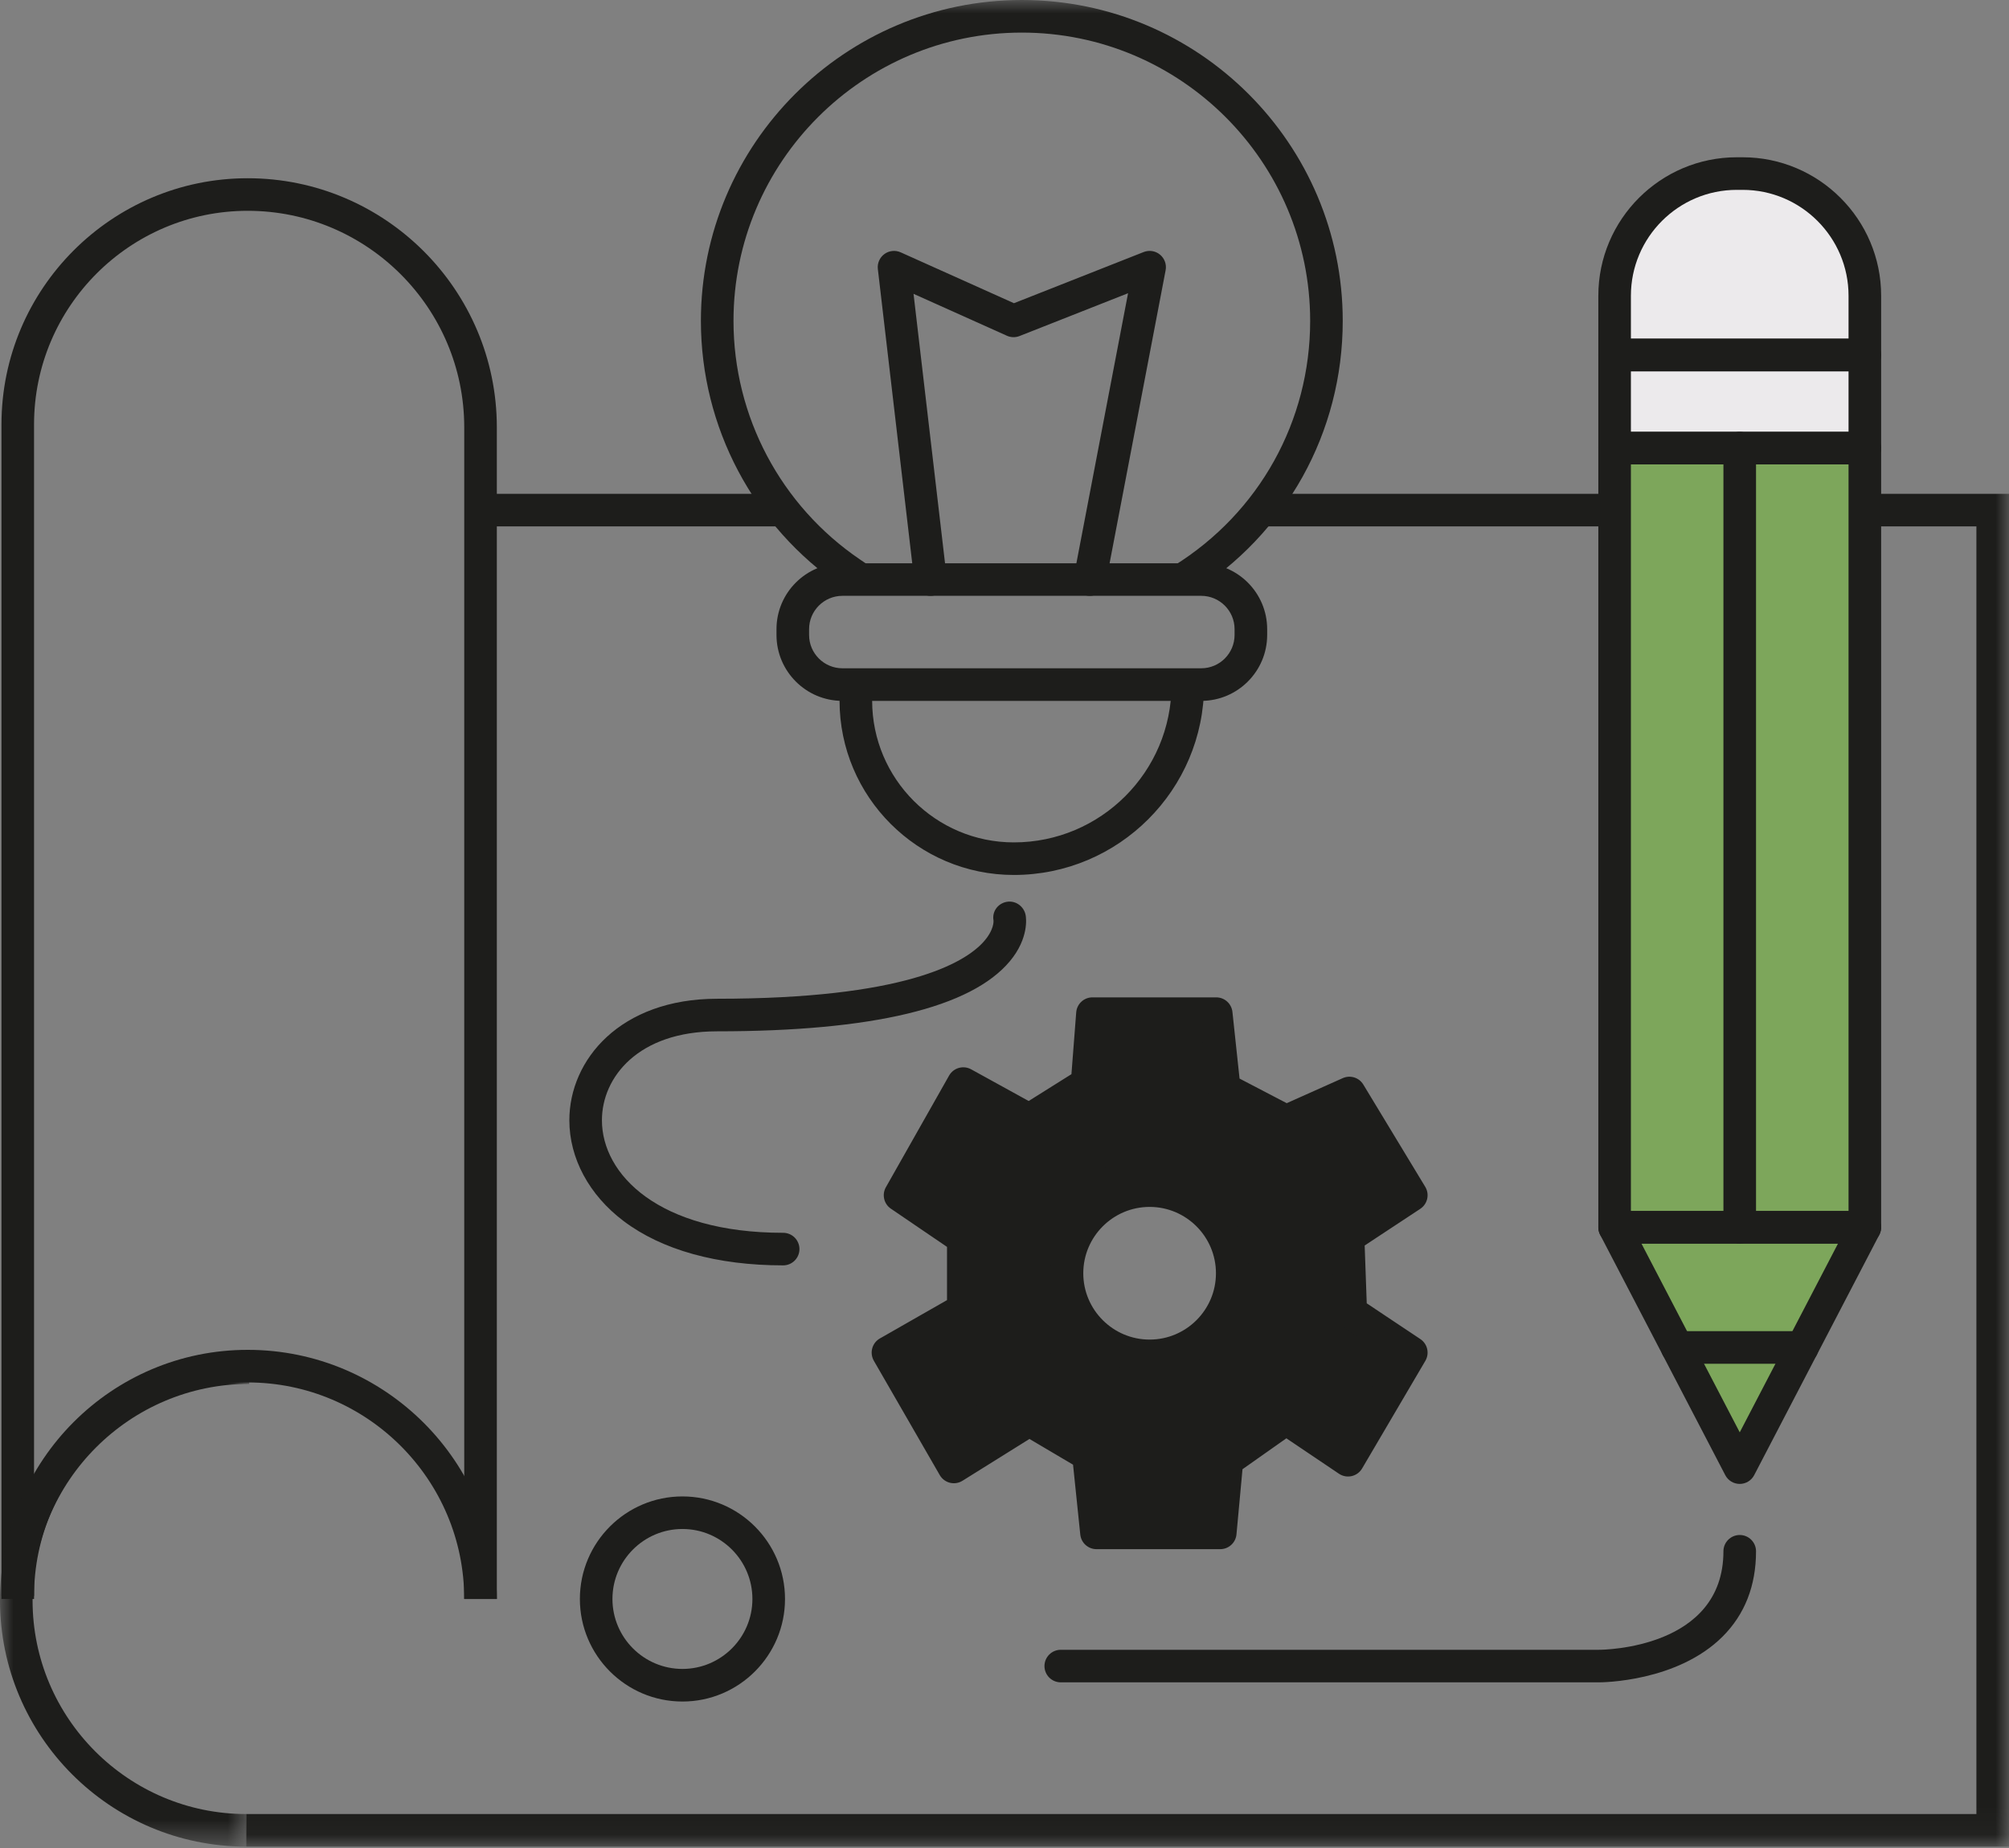 <?xml version="1.0" encoding="UTF-8"?>
<svg width="75px" height="69px" viewBox="0 0 75 69" version="1.1" xmlns="http://www.w3.org/2000/svg" xmlns:xlink="http://www.w3.org/1999/xlink">
    <rect x="0" y="0" width="75" height="69" fill="#808080" stroke="none"/>
    <title>Group 34 Copy 2</title>
    <defs>
        <polygon id="path-1" points="0 0 9.301 0 9.301 18.493 0 18.493"></polygon>
        <polygon id="path-3" points="0 68.948 75 68.948 75 0 0 0"></polygon>
    </defs>
    <g id="Versión-2" stroke="none" stroke-width="1" fill="none" fill-rule="evenodd">
        <g id="Desktop-HD-Copy-12" transform="translate(-635, -2521)">
            <g id="Group-34-Copy-2" transform="translate(635, 2521)">
                <polygon id="Fill-1" fill="#7DA65B" points="60.277 16.732 69.619 16.732 69.619 45.824 64.948 54.798 60.277 45.824"></polygon>
                <polygon id="Fill-2" fill="#ECEAEC" points="60.277 16.732 60.403 9.976 62.283 7.263 64.839 6.481 67.612 7.263 69.465 9.868 69.619 13.255 69.619 16.732"></polygon>
                <g id="Group-33">
                    <path d="M40.783,37.847 L40.629,39.847 L40.108,41.24 L38.147,41.441 L40.354,45.825 L42.418,44.499 C42.418,44.499 44.355,44.811 44.343,44.805 C44.331,44.799 45.481,45.825 45.481,45.825 L45.655,48.96 L43.775,50.625 L41.56,50.311 L39.965,48.433 L34.503,52.852 L35.61,54.772 L38.423,53.015 L40.633,54.321 L41.163,57.234 L45.554,57.234 L46.003,54.798 L48.175,53.072 L50.326,54.522 L52.686,50.504 L50.404,49.075 L50.334,46.408 L52.686,44.627 L50.376,40.81 L47.692,41.993 L46.003,40.815 L45.427,38.066 L40.783,37.847 Z" id="Fill-3" fill="#1D1D1B"></path>
                    <polygon id="Fill-5" fill="#1D1D1B" points="35.962 40.459 38.147 41.441 41.414 43.693 40.354 45.825 39.833 47.97 40.46 49.677 34.986 53.545 33.219 50.625 36.141 48.422 35.99 46.413 33.761 44.736"></polygon>
                    <path d="M18.548,59.702 L17.331,59.702 L17.331,15.956 C17.331,11.498 13.705,7.871 9.247,7.871 C4.849,7.871 1.271,11.45 1.271,15.847 L1.271,59.702 L0.055,59.702 L0.055,15.847 C0.055,10.779 4.178,6.655 9.247,6.655 C14.376,6.655 18.548,10.828 18.548,15.956 L18.548,59.702 Z" id="Fill-7" fill="#1D1D1B"></path>
                    <path d="M18.548,59.702 L17.331,59.702 C17.331,55.244 13.705,51.617 9.247,51.617 C4.849,51.617 1.271,55.195 1.271,59.593 L0.055,59.593 C0.055,54.524 4.178,50.4 9.247,50.4 C14.376,50.4 18.548,54.573 18.548,59.702" id="Fill-9" fill="#1D1D1B"></path>
                    <g id="Group-13" transform="translate(0, 50.455)">
                        <mask id="mask-2" fill="white">
                            <use xlink:href="#path-1"></use>
                        </mask>
                        <g id="Clip-12"></g>
                        <path d="M9.192,18.493 C4.124,18.493 -0,14.37 -0,9.301 C-0,4.173 4.173,0 9.301,0 L9.301,1.217 C4.843,1.217 1.216,4.843 1.216,9.301 C1.216,13.699 4.795,17.277 9.192,17.277 L9.192,18.493 Z" id="Fill-11" fill="#1D1D1B" mask="url(#mask-2)"></path>
                    </g>
                    <mask id="mask-4" fill="white">
                        <use xlink:href="#path-3"></use>
                    </mask>
                    <g id="Clip-15"></g>
                    <polygon id="Fill-14" fill="#1D1D1B" mask="url(#mask-4)" points="17.94 19.654 29.237 19.654 29.237 18.438 17.94 18.438"></polygon>
                    <polygon id="Fill-16" fill="#1D1D1B" mask="url(#mask-4)" points="47.056 19.654 60.277 19.654 60.277 18.438 47.056 18.438"></polygon>
                    <polygon id="Fill-17" fill="#1D1D1B" mask="url(#mask-4)" points="75 68.948 9.192 68.948 9.192 67.732 73.783 67.732 73.783 19.654 69.619 19.654 69.619 18.438 75 18.438"></polygon>
                    <path d="M37.849,32.669 C34.261,32.669 31.342,29.75 31.342,26.162 L31.342,25.56 L32.559,25.56 L32.559,26.162 C32.559,29.08 34.932,31.453 37.849,31.453 C41.095,31.453 43.735,28.813 43.735,25.568 L44.951,25.568 C44.951,29.484 41.765,32.669 37.849,32.669" id="Fill-18" fill="#1D1D1B" mask="url(#mask-4)"></path>
                    <path d="M44.477,22.152 L43.833,21.119 C47.012,19.137 48.911,15.72 48.911,11.981 C48.911,6.045 44.082,1.217 38.147,1.217 C32.211,1.217 27.383,6.045 27.383,11.981 C27.383,15.549 29.148,18.88 32.104,20.889 L32.371,21.07 L32.371,21.639 L31.595,21.639 L31.421,21.895 C28.131,19.659 26.166,15.953 26.166,11.981 C26.166,5.375 31.541,-3.04133786e-05 38.147,-3.04133786e-05 C44.753,-3.04133786e-05 50.127,5.375 50.127,11.981 C50.127,16.143 48.015,19.945 44.477,22.152" id="Fill-19" fill="#1D1D1B" mask="url(#mask-4)"></path>
                    <path d="M31.449,22.247 C30.763,22.247 30.205,22.806 30.205,23.491 L30.205,23.708 C30.205,24.394 30.763,24.952 31.449,24.952 L44.845,24.952 C45.531,24.952 46.089,24.394 46.089,23.708 L46.089,23.491 C46.089,22.806 45.531,22.247 44.845,22.247 L31.449,22.247 Z M44.845,26.169 L31.449,26.169 C30.092,26.169 28.988,25.065 28.988,23.708 L28.988,23.491 C28.988,22.135 30.092,21.031 31.449,21.031 L44.845,21.031 C46.202,21.031 47.306,22.135 47.306,23.491 L47.306,23.708 C47.306,25.065 46.202,26.169 44.845,26.169 L44.845,26.169 Z" id="Fill-20" fill="#1D1D1B" mask="url(#mask-4)"></path>
                    <path d="M40.688,22.247 C40.65,22.247 40.611,22.244 40.573,22.237 C40.243,22.174 40.027,21.855 40.089,21.525 L42.113,10.948 L38.06,12.547 C37.908,12.607 37.737,12.603 37.588,12.535 L34.104,10.971 L35.343,21.569 C35.382,21.902 35.143,22.204 34.81,22.243 C34.477,22.282 34.174,22.044 34.135,21.71 L32.772,10.047 C32.746,9.83 32.84,9.615 33.016,9.486 C33.193,9.356 33.426,9.332 33.625,9.422 L37.853,11.321 L42.694,9.411 C42.901,9.329 43.135,9.366 43.306,9.508 C43.477,9.65 43.557,9.873 43.515,10.091 L41.285,21.754 C41.229,22.045 40.974,22.247 40.688,22.247" id="Fill-21" fill="#1D1D1B" mask="url(#mask-4)"></path>
                    <path d="M60.885,45.216 L69.01,45.216 L69.01,17.34 L60.885,17.34 L60.885,45.216 Z M69.618,46.433 L60.277,46.433 C59.941,46.433 59.669,46.16 59.669,45.824 L59.669,16.732 C59.669,16.396 59.941,16.123 60.277,16.123 L69.618,16.123 C69.954,16.123 70.227,16.396 70.227,16.732 L70.227,45.824 C70.227,46.16 69.954,46.433 69.618,46.433 L69.618,46.433 Z" id="Fill-22" fill="#1D1D1B" mask="url(#mask-4)"></path>
                    <path d="M64.948,46.433 C64.612,46.433 64.339,46.16 64.339,45.824 L64.339,16.732 C64.339,16.395 64.612,16.123 64.948,16.123 C65.283,16.123 65.556,16.395 65.556,16.732 L65.556,45.824 C65.556,46.16 65.283,46.433 64.948,46.433" id="Fill-23" fill="#1D1D1B" mask="url(#mask-4)"></path>
                    <path d="M61.279,46.433 L64.948,53.48 L68.616,46.433 L61.279,46.433 Z M64.948,55.406 C64.721,55.406 64.513,55.28 64.408,55.079 L59.737,46.105 C59.639,45.917 59.647,45.691 59.757,45.509 C59.867,45.327 60.064,45.216 60.277,45.216 L69.618,45.216 C69.831,45.216 70.028,45.327 70.139,45.509 C70.249,45.691 70.256,45.917 70.158,46.105 L65.487,55.079 C65.382,55.28 65.175,55.406 64.948,55.406 L64.948,55.406 Z" id="Fill-24" fill="#1D1D1B" mask="url(#mask-4)"></path>
                    <path d="M67.283,50.92 L62.612,50.92 C62.276,50.92 62.004,50.647 62.004,50.311 C62.004,49.975 62.276,49.703 62.612,49.703 L67.283,49.703 C67.619,49.703 67.891,49.975 67.891,50.311 C67.891,50.647 67.619,50.92 67.283,50.92" id="Fill-25" fill="#1D1D1B" mask="url(#mask-4)"></path>
                    <path d="M60.885,16.123 L69.01,16.123 L69.01,13.863 L60.885,13.863 L60.885,16.123 Z M69.618,17.34 L60.277,17.34 C59.941,17.34 59.669,17.067 59.669,16.732 L59.669,13.255 C59.669,12.919 59.941,12.647 60.277,12.647 L69.618,12.647 C69.954,12.647 70.227,12.919 70.227,13.255 L70.227,16.732 C70.227,17.067 69.954,17.34 69.618,17.34 L69.618,17.34 Z" id="Fill-26" fill="#1D1D1B" mask="url(#mask-4)"></path>
                    <path d="M60.885,12.647 L69.01,12.647 L69.01,11.043 C69.01,8.863 67.236,7.089 65.056,7.089 L64.839,7.089 C62.659,7.089 60.885,8.863 60.885,11.043 L60.885,12.647 Z M69.618,13.863 L60.277,13.863 C59.941,13.863 59.669,13.591 59.669,13.255 L59.669,11.043 C59.669,8.192 61.988,5.872 64.839,5.872 L65.056,5.872 C67.907,5.872 70.227,8.192 70.227,11.043 L70.227,13.255 C70.227,13.591 69.954,13.863 69.618,13.863 L69.618,13.863 Z" id="Fill-27" fill="#1D1D1B" mask="url(#mask-4)"></path>
                    <path d="M29.237,47.246 C26.773,47.246 24.713,46.673 23.277,45.589 C21.992,44.618 21.255,43.247 21.255,41.828 C21.255,39.573 23.151,37.291 26.774,37.291 C33.746,37.291 35.991,35.965 36.709,35.175 C37.119,34.724 37.092,34.383 37.09,34.369 C37.029,34.039 37.25,33.733 37.58,33.673 C37.914,33.612 38.229,33.842 38.29,34.173 C38.306,34.257 38.421,35.023 37.704,35.885 C36.255,37.625 32.577,38.507 26.774,38.507 C23.818,38.507 22.471,40.228 22.471,41.828 C22.471,43.851 24.589,46.03 29.237,46.03 C29.572,46.03 29.845,46.302 29.845,46.638 C29.845,46.974 29.572,47.246 29.237,47.246" id="Fill-28" fill="#1D1D1B" mask="url(#mask-4)"></path>
                    <path d="M59.691,62.815 L59.689,62.815 L39.601,62.815 C39.265,62.815 38.992,62.543 38.992,62.207 C38.992,61.871 39.265,61.599 39.601,61.599 L59.69,61.599 C59.88,61.599 64.339,61.547 64.339,57.921 C64.339,57.586 64.612,57.313 64.948,57.313 C65.284,57.313 65.556,57.586 65.556,57.921 C65.556,59.207 65.136,60.278 64.309,61.105 C62.618,62.794 59.826,62.815 59.691,62.815" id="Fill-29" fill="#1D1D1B" mask="url(#mask-4)"></path>
                    <path d="M42.918,45.063 C41.552,45.063 40.441,46.174 40.441,47.541 C40.441,48.906 41.552,50.017 42.918,50.017 C44.283,50.017 45.394,48.906 45.394,47.541 C45.394,46.174 44.283,45.063 42.918,45.063 M42.918,51.234 C40.881,51.234 39.224,49.577 39.224,47.541 C39.224,45.504 40.881,43.847 42.918,43.847 C44.954,43.847 46.611,45.504 46.611,47.541 C46.611,49.577 44.954,51.234 42.918,51.234" id="Fill-30" fill="#1D1D1B" mask="url(#mask-4)"></path>
                    <path d="M41.482,56.625 L45,56.625 L45.2,54.465 C45.216,54.288 45.31,54.127 45.455,54.024 L47.665,52.467 C47.872,52.322 48.146,52.319 48.355,52.46 L50.129,53.655 L51.87,50.691 L50.089,49.503 C49.926,49.394 49.825,49.214 49.818,49.018 L49.718,46.206 C49.711,45.994 49.814,45.794 49.991,45.676 L51.863,44.442 L50.134,41.585 L48.263,42.42 C48.094,42.496 47.899,42.49 47.734,42.404 L45.424,41.199 C45.243,41.105 45.122,40.927 45.1,40.725 L44.857,38.455 L41.347,38.455 L41.189,40.505 C41.174,40.697 41.069,40.871 40.906,40.974 L38.746,42.33 C38.559,42.448 38.323,42.454 38.129,42.348 L36.195,41.282 L34.406,44.44 L36.304,45.732 C36.471,45.845 36.57,46.033 36.57,46.235 L36.57,48.896 C36.57,49.115 36.453,49.316 36.264,49.424 L33.981,50.728 L35.822,53.922 L38.101,52.499 C38.293,52.378 38.536,52.375 38.732,52.491 L40.942,53.797 C41.108,53.895 41.218,54.066 41.237,54.258 L41.482,56.625 Z M45.555,57.842 L40.934,57.842 C40.622,57.842 40.361,57.606 40.329,57.296 L40.059,54.688 L38.432,53.727 L35.932,55.288 C35.792,55.376 35.622,55.402 35.463,55.363 C35.303,55.323 35.165,55.219 35.083,55.076 L32.622,50.807 C32.542,50.667 32.52,50.5 32.562,50.345 C32.604,50.188 32.707,50.055 32.847,49.975 L35.354,48.543 L35.354,46.556 L33.259,45.13 C32.997,44.952 32.916,44.603 33.072,44.328 L35.432,40.159 C35.596,39.869 35.964,39.766 36.255,39.926 L38.403,41.109 L39.999,40.107 L40.177,37.801 C40.201,37.484 40.465,37.239 40.783,37.239 L45.404,37.239 C45.715,37.239 45.975,37.473 46.009,37.782 L46.275,40.271 L48.036,41.19 L50.128,40.255 C50.408,40.13 50.738,40.233 50.896,40.496 L53.207,44.313 C53.376,44.592 53.294,44.955 53.021,45.135 L50.946,46.504 L51.023,48.663 L53.023,49.997 C53.292,50.176 53.374,50.533 53.211,50.811 L50.85,54.829 C50.765,54.974 50.624,55.077 50.461,55.114 C50.297,55.151 50.125,55.12 49.986,55.026 L48.023,53.703 L46.385,54.857 L46.16,57.29 C46.131,57.602 45.869,57.842 45.555,57.842 L45.555,57.842 Z" id="Fill-31" fill="#1D1D1B" mask="url(#mask-4)"></path>
                    <path d="M25.477,57.089 C24.036,57.089 22.864,58.261 22.864,59.702 C22.864,61.142 24.036,62.314 25.477,62.314 C26.917,62.314 28.089,61.142 28.089,59.702 C28.089,58.261 26.917,57.089 25.477,57.089 M25.477,63.531 C23.365,63.531 21.648,61.813 21.648,59.702 C21.648,57.59 23.365,55.873 25.477,55.873 C27.588,55.873 29.306,57.59 29.306,59.702 C29.306,61.813 27.588,63.531 25.477,63.531" id="Fill-32" fill="#1D1D1B" mask="url(#mask-4)"></path>
                </g>
            </g>
        </g>
    </g>
</svg>